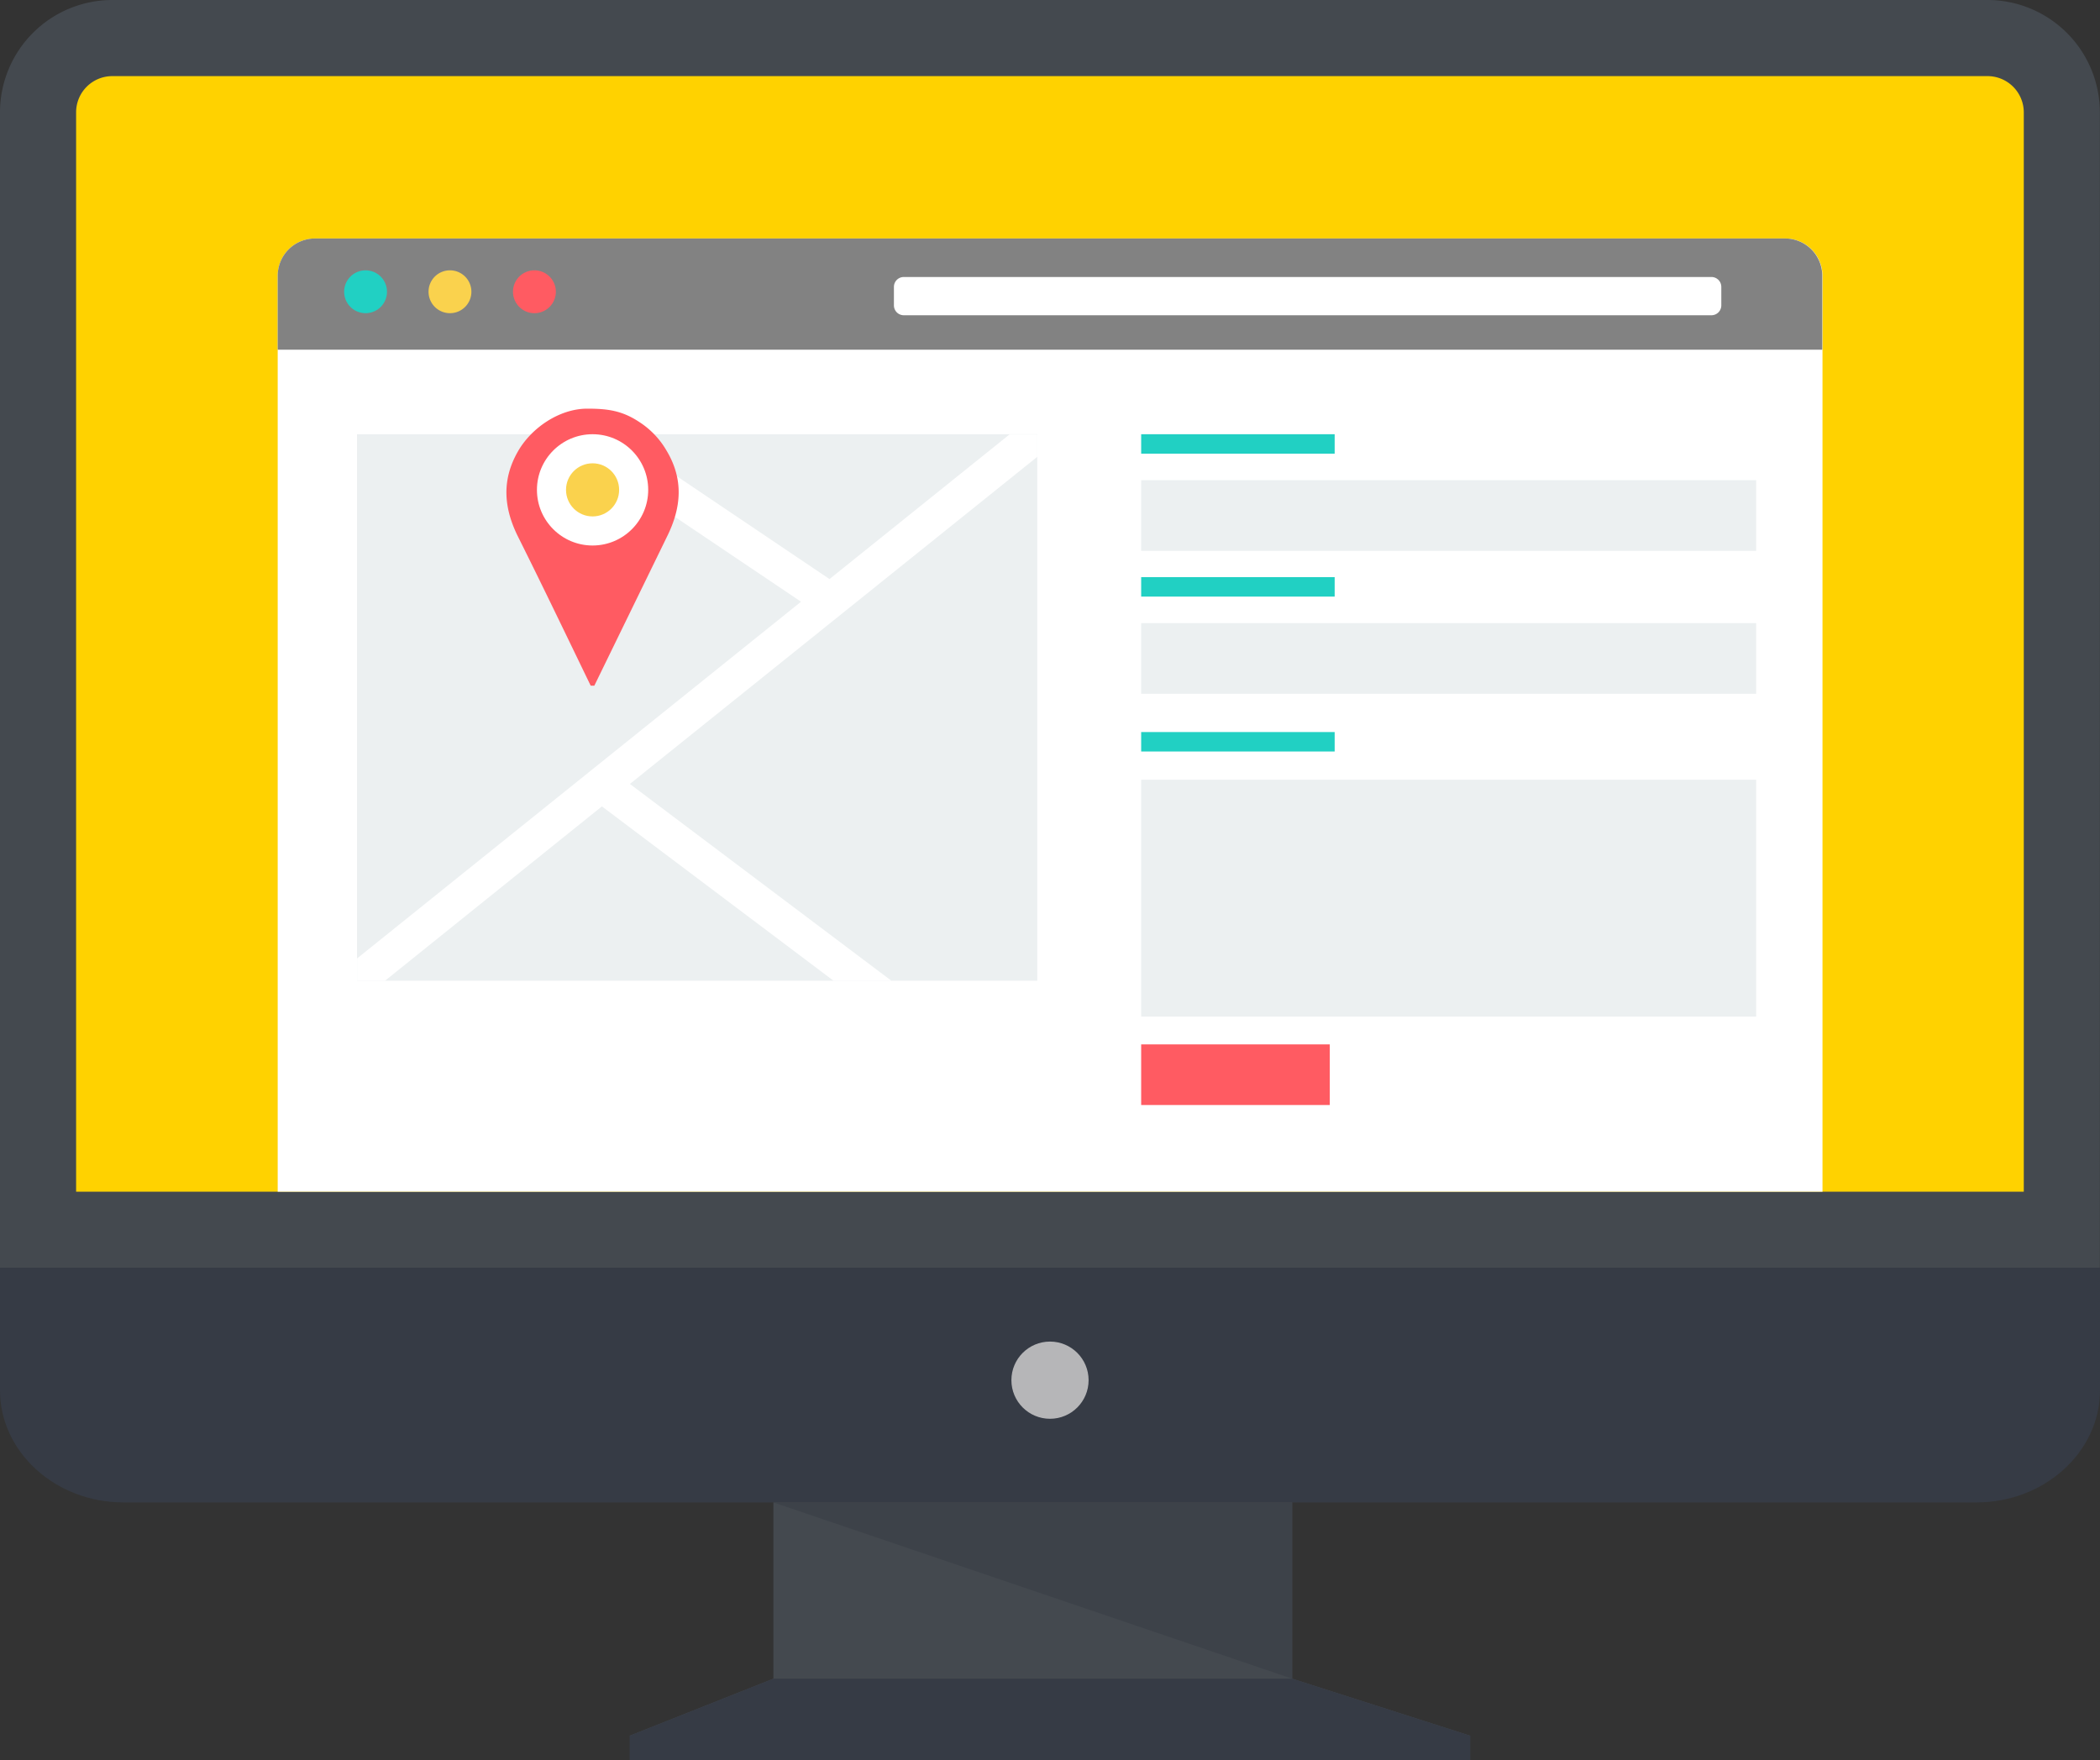 <svg xmlns="http://www.w3.org/2000/svg" viewBox="0 0 425.44 356.6"><rect x="0" y="0" width="425.44" height="356.6" fill="#333333" stroke="none"/><defs><style>.cls-1{fill:#44494f;}.cls-2{fill:#ffd200;}.cls-3{fill:#363b45;}.cls-4{fill:#fff;}.cls-5{fill:#828282;}.cls-6{fill:#21d0c3;}.cls-7{fill:#fad24d;}.cls-8{fill:#ff5b62;}.cls-9{fill:#ecf0f1;}.cls-10{fill:#b6b6b8;}.cls-11{fill:#3d4249;}</style></defs><title>icon-microsite</title><g id="Layer_2" data-name="Layer 2"><g id="Layer_1-2" data-name="Layer 1"><path class="cls-1" d="M22.7,0h380a22.78,22.78,0,0,1,22.71,22.7V256.81H0V22.7A22.77,22.77,0,0,1,22.7,0Z"/><path class="cls-2" d="M15.41,241.4H410V22.71a7.35,7.35,0,0,0-7.28-7.29H22.7a7.33,7.33,0,0,0-7.28,7.29V241.4Z"/><path class="cls-3" d="M425.44,256.81v24.83c0,12.49-11.27,22.7-25,22.7H25c-13.76,0-25-10.21-25-22.7V256.81Z"/><path class="cls-4" d="M98,48.31h263.7a7.55,7.55,0,0,1,7.52,7.53V241.4H56.26V55.84a7.55,7.55,0,0,1,7.53-7.53Z"/><path class="cls-5" d="M63.79,48.31H361.65a7.54,7.54,0,0,1,7.52,7.53v15H56.26v-15A7.55,7.55,0,0,1,63.79,48.31Z"/><path class="cls-4" d="M183.1,56.11H346.72a2,2,0,0,1,2,2v3.75a2,2,0,0,1-2,2H183.1a2,2,0,0,1-2-2V58.13A2,2,0,0,1,183.1,56.11Z"/><path class="cls-6" d="M74.05,54.76a4.34,4.34,0,1,1-4.33,4.34A4.34,4.34,0,0,1,74.05,54.76Z"/><path class="cls-7" d="M91.16,54.76a4.34,4.34,0,1,1-4.34,4.34A4.33,4.33,0,0,1,91.16,54.76Z"/><path class="cls-8" d="M108.27,54.76a4.34,4.34,0,1,1-4.34,4.34A4.33,4.33,0,0,1,108.27,54.76Z"/><rect class="cls-9" x="231.19" y="97.27" width="124.59" height="14.32"/><rect class="cls-9" x="231.19" y="157.95" width="124.59" height="47.98"/><rect class="cls-6" x="231.19" y="87.96" width="39.2" height="3.94"/><rect class="cls-9" x="231.19" y="126.22" width="124.59" height="14.32"/><rect class="cls-6" x="231.19" y="116.91" width="39.2" height="3.94"/><rect class="cls-6" x="231.19" y="148.29" width="39.2" height="3.94"/><rect class="cls-8" x="231.19" y="211.56" width="38.21" height="12.28"/><rect class="cls-9" x="72.33" y="87.96" width="137.81" height="110.71"/><path class="cls-4" d="M168.87,198.67l-46.93-35.32L78,198.67H72.34v-4.52l89.94-72.26L111.91,88h12.64l43.5,29.3L204.52,88h5.63v4.53L127.61,158.8l53,39.88H168.87Z"/><path class="cls-8" d="M120.4,138.9h-.73c-4.87-10.05-9.71-20.15-14.7-30.14-2.9-5.8-3.42-11.48,0-17.39,2.7-4.68,8.34-8.59,14-8.59,4.19,0,7.08.41,10.54,2.7A17.08,17.08,0,0,1,135,91.22c3.55,5.89,3.06,11.61.1,17.54l-14.7,30.15Z"/><circle class="cls-4" cx="120.05" cy="99.23" r="11.27"/><circle class="cls-7" cx="120.05" cy="99.23" r="5.38"/><circle class="cls-10" cx="212.72" cy="279.58" r="7.82"/><path class="cls-1" d="M261.78,340.05l36.1,11.56H127.56l29.12-11.56V304.34h105.1Z"/><path class="cls-11" d="M261.78,340.05l-105.1-35.71h105.1Z"/><path class="cls-3" d="M156.68,340.05h105.1l36.1,11.56v5H127.55v-5l29.12-11.56Z"/></g></g></svg>